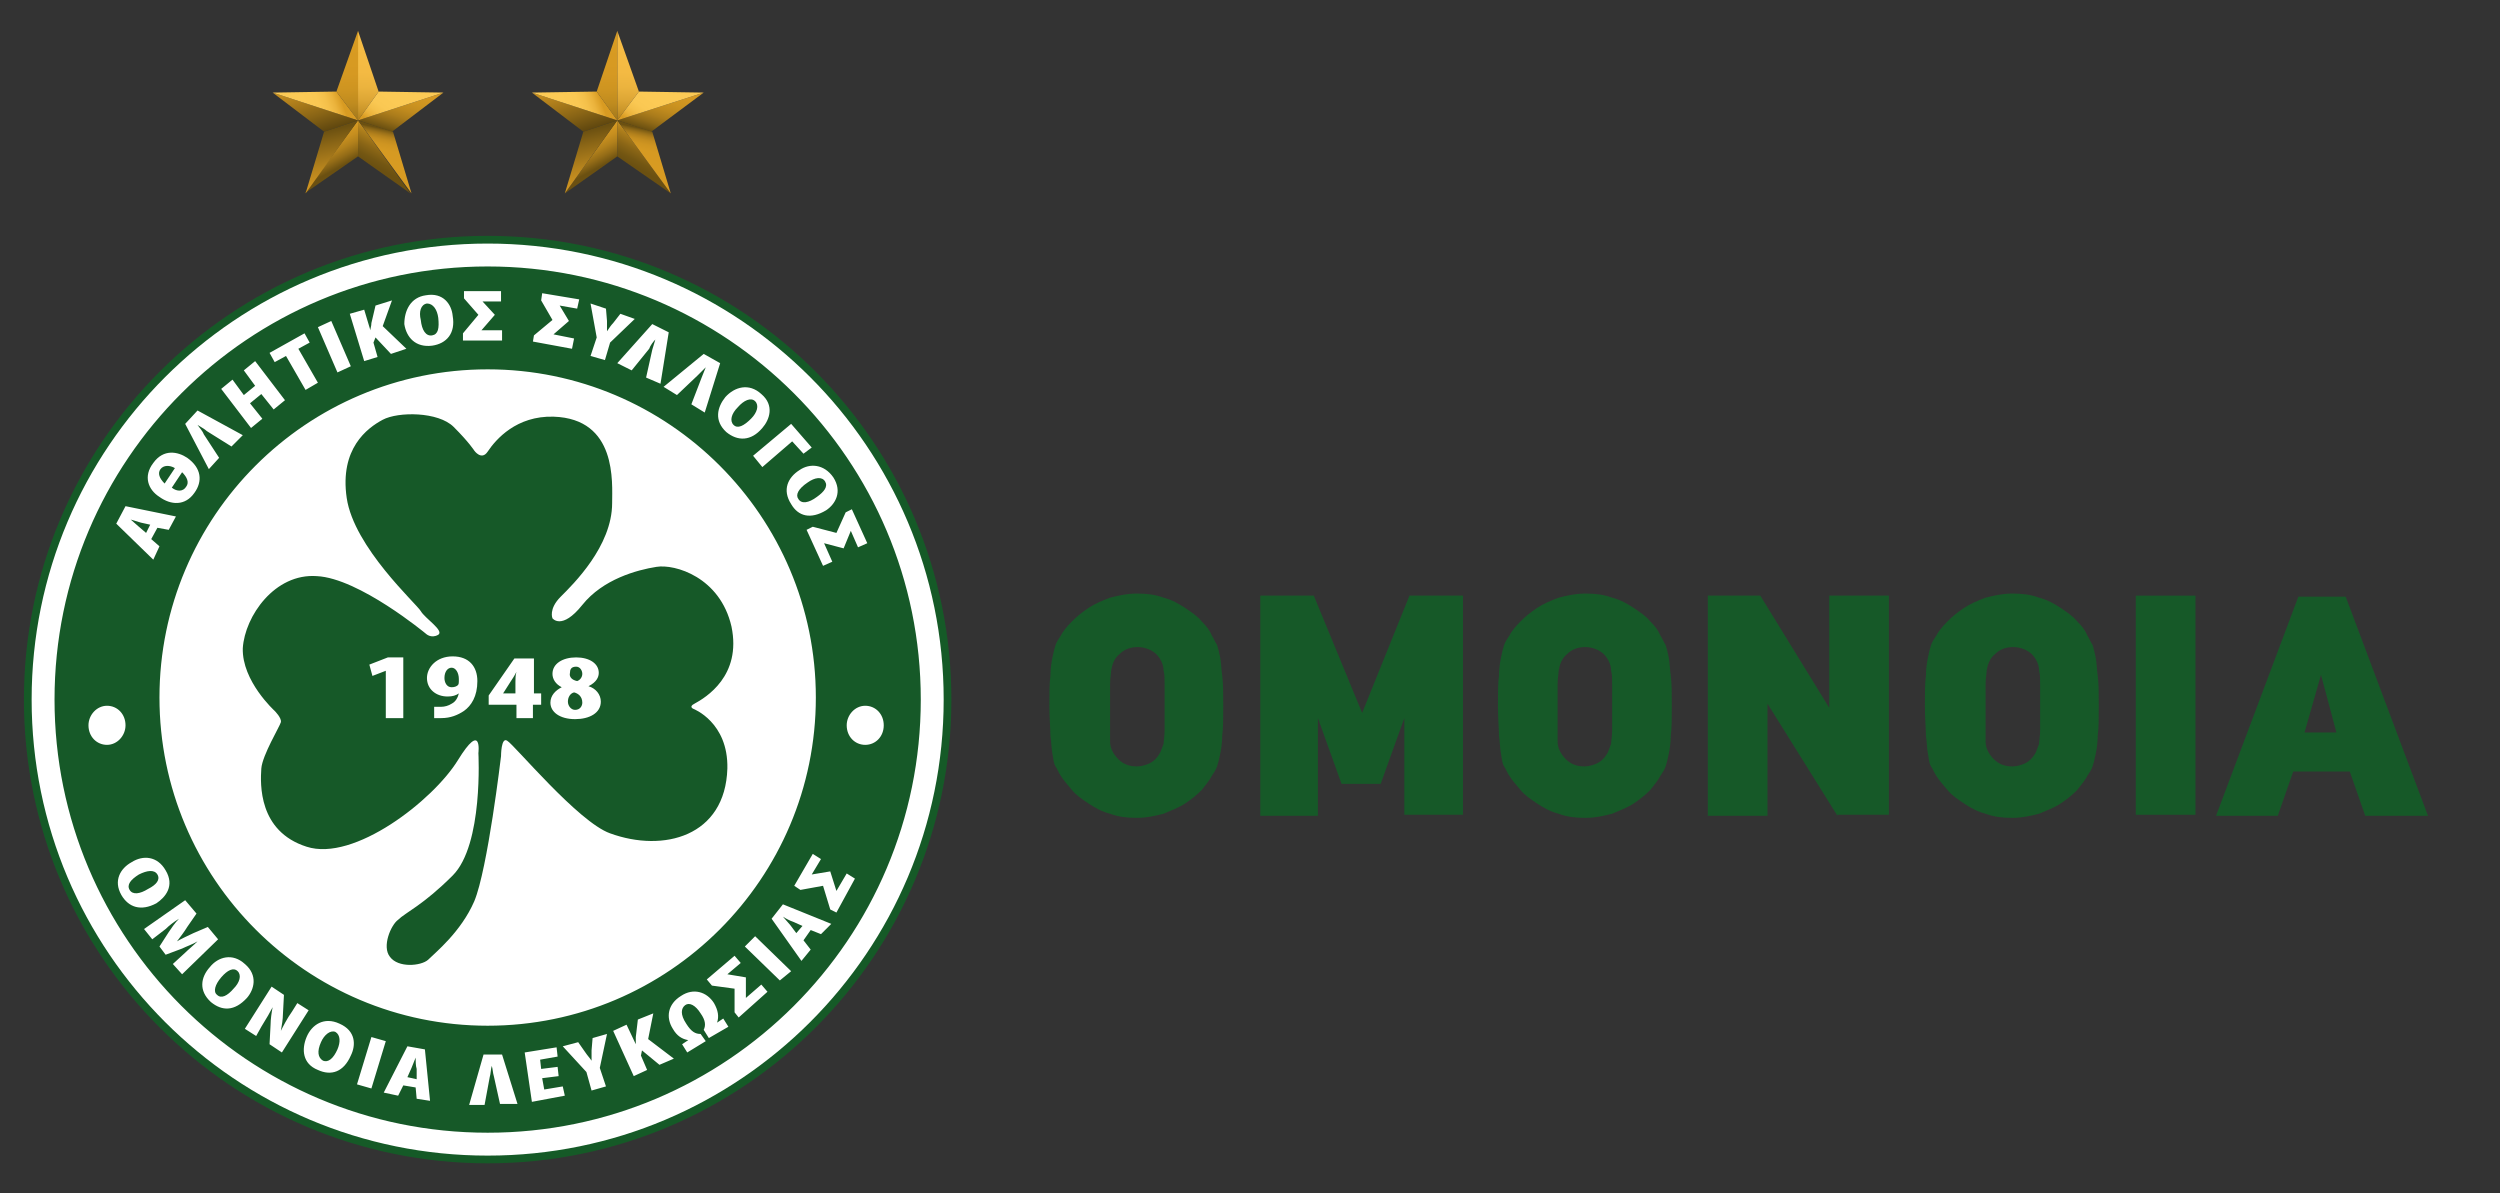 <svg width="243" height="116" viewBox="0 0 243 116" fill="none" xmlns="http://www.w3.org/2000/svg">
<rect x="0" y="0" width="243" height="116" fill="#333333" stroke="none"/>
<g clip-path="url(#clip0_217_2407)">
<path d="M34.8 15.2L39.9 18.8L34.8 11.7V15.2Z" fill="url(#paint0_linear_217_2407)"/>
<path d="M43.1 9L34.8 11.7L38.1 12.8L43.1 9Z" fill="url(#paint1_linear_217_2407)"/>
<path d="M36.8 8.9L34.8 3V11.7L36.8 8.9Z" fill="url(#paint2_linear_217_2407)"/>
<path d="M34.8 15.2L29.6 18.8L34.8 11.7V15.2Z" fill="url(#paint3_linear_217_2407)"/>
<path d="M26.5 9L34.8 11.7L31.5 12.8L26.5 9Z" fill="url(#paint4_linear_217_2407)"/>
<path d="M32.7 8.9L34.8 3V11.7L32.7 8.9Z" fill="url(#paint5_linear_217_2407)"/>
<path d="M34.8 11.7L40 18.8L38.2 12.8L34.8 11.7Z" fill="url(#paint6_linear_217_2407)"/>
<path d="M36.8 8.9L34.8 11.7L43.1 9L36.8 8.9Z" fill="url(#paint7_linear_217_2407)"/>
<path d="M34.8 11.7L31.5 12.8L29.7 18.8L34.8 11.7Z" fill="url(#paint8_linear_217_2407)"/>
<path d="M32.7 8.9L34.8 11.7L26.5 9L32.7 8.9Z" fill="url(#paint9_linear_217_2407)"/>
<path d="M60 15.2L65.2 18.8L60 11.7V15.2Z" fill="url(#paint10_linear_217_2407)"/>
<path d="M68.4 9L60 11.7L63.3 12.8L68.4 9Z" fill="url(#paint11_linear_217_2407)"/>
<path d="M62.1 8.9L60 3V11.7L62.1 8.9Z" fill="url(#paint12_linear_217_2407)"/>
<path d="M60 15.2L54.9 18.8L60 11.7V15.2Z" fill="url(#paint13_linear_217_2407)"/>
<path d="M51.7 9L60 11.7L56.7 12.8L51.7 9Z" fill="url(#paint14_linear_217_2407)"/>
<path d="M58 8.9L60 3V11.7L58 8.9Z" fill="url(#paint15_linear_217_2407)"/>
<path d="M60 11.7L65.2 18.8L63.4 12.8L60 11.7Z" fill="url(#paint16_linear_217_2407)"/>
<path d="M62.1 8.9L60 11.7L68.4 9L62.1 8.9Z" fill="url(#paint17_linear_217_2407)"/>
<path d="M60 11.7L56.7 12.8L54.9 18.8L60 11.7Z" fill="url(#paint18_linear_217_2407)"/>
<path d="M58 8.9L60 11.7L51.7 9L58 8.9Z" fill="url(#paint19_linear_217_2407)"/>
<path d="M92.1 68C92.1 92.7 72.1 112.7 47.4 112.7C22.7 112.7 2.7 92.7 2.7 68C2.7 43.3 22.7 23.3 47.4 23.3C72.1 23.3 92.1 43.3 92.1 68Z" fill="white" stroke="#155A27" stroke-width="0.75"/>
<path d="M21.5 95C20.9 95.7 20.7 96.4 21.1 96.7C21.5 97.1 22.1 96.8 22.7 96.1C23.3 95.5 23.5 94.8 23.1 94.4C22.7 94 22.1 94.3 21.5 95Z" fill="#165928"/>
<path d="M15.3 85C15 84.5 14.3 84.6 13.5 85C12.7 85.5 12.3 86 12.6 86.5C12.9 87 13.6 86.9 14.4 86.4C15.2 86 15.6 85.5 15.3 85Z" fill="#165928"/>
<path d="M71.3 41.3C71.7 41.7 72.3 41.4 73 40.7C73.6 40.1 73.8 39.4 73.4 39C73 38.6 72.3 38.9 71.7 39.6C71.1 40.2 70.9 40.9 71.3 41.3Z" fill="#165928"/>
<path d="M12.7 50.5C12.9 50.7 13.3 51 13.5 51.2L14.2 51.8L14.6 51L13.7 50.8C13.4 50.7 13 50.6 12.7 50.5Z" fill="#165928"/>
<path d="M42 32.6C42.6 32.5 42.7 31.9 42.6 30.9C42.5 30.1 42.1 29.5 41.5 29.5C40.9 29.6 40.7 30.3 40.9 31.1C41 32.1 41.4 32.7 42 32.6Z" fill="#165928"/>
<path d="M40.4 102.8C40.3 103.1 40.1 103.5 40 103.8L39.6 104.7L40.5 104.9V103.9C40.4 103.6 40.4 103.1 40.4 102.8Z" fill="#165928"/>
<path d="M18.1 47.3C18.4 46.9 18.2 46.4 17.7 45.9L16.7 47.4C17.2 47.8 17.8 47.8 18.1 47.3Z" fill="#165928"/>
<path d="M17 45.5C16.5 45.2 15.9 45.2 15.6 45.6C15.3 46 15.5 46.5 16 47L17 45.5Z" fill="#165928"/>
<path d="M77.4 90.7L78 90L77.1 89.6C76.8 89.5 76.4 89.3 76.1 89.1C76.3 89.3 76.6 89.7 76.8 89.9L77.4 90.7Z" fill="#165928"/>
<path d="M32.6 100.3C32.1 100.1 31.5 100.6 31.2 101.3C30.8 102.2 30.9 102.8 31.4 103.1C31.9 103.3 32.4 102.9 32.8 102C33.1 101.3 33.1 100.6 32.6 100.3Z" fill="#165928"/>
<path d="M77.6 48.5C77.9 49 78.6 48.9 79.4 48.3C80.1 47.8 80.5 47.3 80.2 46.8C79.9 46.3 79.2 46.4 78.5 46.9C77.6 47.5 77.3 48.1 77.6 48.5Z" fill="#165928"/>
<path d="M47.4 25.9C24.2 25.9 5.3 44.7 5.3 68C5.3 91.2 24.1 110.1 47.4 110.1C70.6 110.1 89.5 91.3 89.5 68C89.5 44.7 70.6 25.9 47.4 25.9ZM82.8 49.5L84.3 52.8L83.4 53.2L82.7 51.6L82 53.3L80.1 52.8L80.9 54.6L80 55L78.4 51.5L79 51.2L81.3 51.8L82.2 49.8L82.8 49.5ZM79.3 67.8C79.3 85.4 65 99.7 47.4 99.7C29.8 99.7 15.5 85.4 15.5 67.8C15.5 50.2 29.8 35.9 47.4 35.9C65 35.9 79.3 50.2 79.3 67.8ZM81 46.4C81.9 47.8 81.2 49 80.3 49.6C78.8 50.5 77.6 50.2 76.9 49C76 47.6 76.6 46.4 77.7 45.7C78.7 45 80.1 45.1 81 46.4ZM78.9 43.5L78.1 44.1L77 42.9L74.1 45.4L73.2 44.3L76.9 41.2L78.9 43.5ZM74 38.3C75.3 39.4 74.8 40.8 74.1 41.6C73 42.9 71.7 42.9 70.6 42C69.4 40.9 69.7 39.6 70.5 38.6C71.4 37.6 72.8 37.2 74 38.3ZM70 35.3L68.5 40.1L67.2 39.3L68.2 36.7C68.3 36.4 68.5 36 68.6 35.7C68.4 35.9 68 36.3 67.8 36.5L65.8 38.4L64.5 37.6L68.4 34.4L70 35.3ZM65 32.3L64.2 37.3L62.8 36.7L63.4 34C63.5 33.7 63.6 33.3 63.7 33C63.5 33.2 63.2 33.6 63.1 33.9L61.4 36L60 35.3L63.4 31.5L65 32.3ZM57.4 29.5L58.9 30L59 31.2C59 31.5 59 31.9 59 32.2C59.2 31.9 59.4 31.6 59.6 31.4L60.3 30.5L61.7 31L59.3 33.3L58.8 35L57.4 34.6L58 32.8L57.4 29.5ZM51.9 32.6L53.7 31.1L52.6 29.2L52.7 28.5L56.3 29.1L56.1 30L54.4 29.7L55.3 31.2L53.8 32.5L55.8 32.9L55.6 33.9L51.8 33.2L51.9 32.6ZM45.1 29V28.3H48.7V29.3H46.9L48.1 30.6L46.8 32.1H48.8V33.1H45V32.4L46.5 30.6L45.1 29ZM41.4 28.7C43.1 28.4 43.9 29.6 44 30.7C44.3 32.4 43.4 33.4 42 33.6C40.4 33.8 39.5 32.8 39.3 31.5C39.3 30.2 39.9 28.9 41.4 28.7ZM35.4 30.1L36 32.1C36 31.9 36.1 31.7 36.1 31.4L36.5 29.7L38.1 29.2L37.2 31.7L39.5 33.9L38 34.4L36.5 32.8L36.3 33.3L36.7 34.7L35.4 35.1L34 30.5L35.4 30.1ZM32.2 31.2L34.1 35.6L32.8 36.2L30.9 31.8L32.2 31.2ZM29.6 32.4L30.1 33.3L29 33.9L30.9 37.2L29.7 37.9L27.8 34.6L26.7 35.2L26.2 34.3L29.6 32.4ZM22.6 36.9L23.7 38.4L24.8 37.5L23.7 36L24.8 35.1L27.7 38.9L26.6 39.8L25.4 38.3L24.3 39.2L25.5 40.7L24.4 41.6L21.5 37.8L22.6 36.9ZM19.2 39.9L23.6 42.3L22.5 43.4L20.1 41.9C19.9 41.7 19.5 41.5 19.2 41.3C19.4 41.6 19.7 41.9 19.8 42.2L21.3 44.5L20.3 45.6L18 41.2L19.2 39.9ZM14.9 45C15.9 43.6 17.3 43.9 18.2 44.5C19.6 45.5 19.7 46.8 18.9 47.9C18 49.2 16.6 49.1 15.5 48.3C14.4 47.6 13.9 46.3 14.9 45ZM12.2 49.2L17.1 50.2L16.4 51.5L15.3 51.3L14.7 52.4L15.5 53.1L14.9 54.4L11.3 50.9L12.2 49.2ZM8.6 70.5C8.6 69.5 9.4 68.6 10.4 68.6C11.4 68.6 12.2 69.4 12.2 70.5C12.2 71.5 11.4 72.4 10.4 72.4C9.4 72.4 8.6 71.6 8.6 70.5ZM11.8 87C11 85.6 11.7 84.4 12.8 83.8C13.9 83.1 15.3 83.2 16.1 84.6C17 86.1 16.1 87.2 15.2 87.8C13.7 88.6 12.5 88.2 11.8 87ZM16.8 93.7L18 92.6C18.3 92.3 18.8 91.9 19.2 91.5C18.7 91.8 18.1 92 17.7 92.2L16.1 92.8L15.5 92L16.4 90.6C16.6 90.3 17 89.7 17.4 89.3C16.9 89.6 16.4 90 16.1 90.3L14.8 91.3L14 90.3L18 87.5L19.1 88.8L18.2 90.1C17.9 90.6 17.5 91.1 17.2 91.5C17.7 91.2 18.2 91 18.8 90.7L20.2 90.1L21.2 91.3L17.7 94.7L16.8 93.7ZM20.5 97.4C19.3 96.3 19.5 95 20.4 94C21.2 93 22.6 92.6 23.8 93.7C25.1 94.8 24.7 96.2 24 97C22.8 98.3 21.6 98.3 20.5 97.4ZM26.2 101.5L26.3 99.6C26.3 99.1 26.4 98.4 26.5 97.9C26.3 98.3 25.9 99 25.4 99.8L24.9 100.7L23.8 100L26.4 95.9L27.6 96.7L27.5 98.6C27.5 99 27.4 99.7 27.3 100.2C27.5 99.8 27.9 99 28.4 98.3L28.9 97.5L30 98.2L27.4 102.3L26.2 101.5ZM34.1 102.6C33.4 104.2 32.2 104.6 30.9 104C29.4 103.4 29.3 102 29.8 100.8C30.3 99.6 31.5 98.8 33 99.5C34.6 100.2 34.6 101.6 34.1 102.6ZM34.7 105.4L36.1 100.8L37.5 101.2L36.1 105.8L34.7 105.4ZM40.5 106.8L40.4 105.7L39.2 105.5L38.7 106.5L37.3 106.2L39.6 101.7L41.3 102L41.8 107L40.5 106.8ZM48.6 107.3L48 104.6C47.9 104.3 47.9 103.9 47.8 103.6C47.7 103.9 47.7 104.4 47.6 104.7L47.1 107.4H45.6L47 102.5H48.8L50.3 107.3H48.6ZM51.7 107.1L51 102.3L54.1 101.8L54.2 102.7L52.5 103L52.6 103.9L54.2 103.7L54.3 104.6L52.7 104.8L52.9 105.9L54.7 105.6L54.9 106.5L51.7 107.1ZM58.9 105.6L57.5 106L57 104.2L54.7 101.7L56.2 101.3L56.9 102.3C57.1 102.6 57.3 102.8 57.5 103.1C57.5 102.8 57.5 102.4 57.5 102.1L57.6 100.9L59 100.5L58.3 103.8L58.9 105.6ZM64.1 103.5L62.4 102.1L62.3 102.6L62.9 104L61.6 104.6L59.6 100.2L60.9 99.6L61.8 101.5C61.8 101.3 61.8 101.1 61.8 100.8L62 99.1L63.5 98.5L63 101L65.5 102.9L64.1 103.5ZM68.9 100.9L68.4 100.1C68.6 99.7 68.6 99.2 68.1 98.5C67.6 97.7 67 97.4 66.6 97.7C66.2 98 66.1 98.6 66.7 99.5C67.2 100.3 67.6 100.5 68.1 100.5L68.6 101.2L66.8 102.3L66.3 101.5L66.9 101.1C66.3 101 65.8 100.7 65.4 100C64.7 98.9 64.9 97.6 66.2 96.8C67.4 96 68.7 96.4 69.4 97.5C69.8 98.2 69.9 98.8 69.7 99.4L70.3 99L70.8 99.8L68.9 100.9ZM71.8 98.9L71.4 98.4V96.1L69.2 95.8L68.7 95.2L71.4 92.9L72 93.6L70.7 94.7L72.5 95V97L74 95.7L74.6 96.4L71.8 98.9ZM75.8 95.3L72.4 92L73.4 91L76.9 94.4L75.8 95.3ZM79.8 90.8L78.8 90.4L78.1 91.4L78.8 92.3L77.9 93.4L75 89.3L76.1 87.9L80.8 89.8L79.8 90.8ZM81.3 88.7L80.7 88.4L80 86.1L77.8 86.5L77.2 86.1L79 83L79.8 83.5L78.9 85L80.7 84.7L81.3 86.6L82.3 84.9L83.1 85.4L81.3 88.7ZM84.1 72.4C83.1 72.4 82.3 71.6 82.3 70.5C82.3 69.5 83.1 68.6 84.1 68.6C85.1 68.6 85.9 69.4 85.9 70.5C85.9 71.6 85.1 72.4 84.1 72.4Z" fill="#165928"/>
<path d="M49.6 66.3L48.9 67.4H50.1V66.3C50.1 66 50.1 65.6 50.2 65.3C50 65.7 49.8 66 49.6 66.3Z" fill="#165928"/>
<path d="M56.1 66.2C56.4 66.1 56.6 65.8 56.6 65.5C56.6 65.2 56.4 64.8 56 64.8C55.5 64.8 55.4 65.1 55.4 65.4C55.3 65.8 55.6 66.1 56.1 66.2Z" fill="#165928"/>
<path d="M43.9 64.9C43.5 64.9 43.2 65.3 43.2 65.9C43.2 66.3 43.4 66.8 43.9 66.8C44.2 66.8 44.4 66.7 44.5 66.6C44.6 66.5 44.6 66.4 44.6 66C44.6 65.4 44.3 64.9 43.9 64.9Z" fill="#165928"/>
<path d="M67.4 68.9C67.4 68.9 66.9 68.7 67.5 68.4C68.6 67.8 72.1 65.7 71.1 60.9C70 56.1 65.6 54.8 63.8 55.1C61.9 55.4 58.6 56.3 56.6 58.8C54.6 61.3 53.7 60.1 53.7 60.1C53.7 60.1 53.3 59.2 54.5 58C55.7 56.8 59.5 53.1 59.5 48.9C59.5 46.9 60 40.7 53.8 40.5C50.2 40.4 48.2 42.7 47.4 43.9C46.8 44.8 46.1 43.8 46.1 43.8C46.1 43.8 45.6 43 44.1 41.5C42.6 40 38.7 40 37.2 40.8C35.7 41.6 33 43.6 33.7 48.4C34.4 53.2 40.5 58.7 40.9 59.4C41.3 60.1 43.2 61.3 42.6 61.7C41.9 62.1 41.4 61.6 41.4 61.6C41.4 61.6 34.9 56.2 30.8 56C26.7 55.7 23.8 59.9 23.6 63C23.5 66.2 26.7 69.1 26.7 69.1C26.7 69.1 27.4 69.8 27.3 70.2C27.2 70.6 25.5 73.4 25.4 74.7C25.3 76.2 25.1 80.8 29.8 82.3C34.4 83.8 42.1 77.8 44.5 73.9C46.9 70 46.5 73.2 46.5 73.2C46.5 73.2 47 82.1 44 85.1C41.1 88 39.4 88.7 38.7 89.4C38 89.9 37.1 92 37.9 93C38.7 94.1 40.9 93.9 41.6 93.3C42.3 92.6 44.8 90.6 46.1 87.6C47.4 84.5 48.7 73.5 48.7 73.5C48.7 73.5 48.7 71.6 49.3 72C50 72.4 56.2 79.9 59.3 81C64.5 82.9 70.5 81.3 70.7 74.7C70.8 70.2 67.4 68.9 67.4 68.9ZM39.2 69.8H37.5V65.2L36.2 65.7L35.9 64.6L37.7 63.9H39.2V69.8ZM45.1 69.1C44.5 69.5 43.8 69.8 42.9 69.8C42.7 69.8 42.4 69.8 42.2 69.8V68.7C42.5 68.7 42.6 68.7 42.9 68.7C43.2 68.7 43.6 68.6 43.9 68.4C44.3 68.2 44.5 67.8 44.6 67.4C44.3 67.6 44 67.7 43.5 67.7C42.4 67.7 41.5 67 41.5 65.9C41.5 64.9 42.4 63.8 44 63.8C45.6 63.8 46.4 64.8 46.4 66.2C46.4 67.7 45.8 68.6 45.1 69.1ZM52.5 68.5H51.8V69.8H50.2V68.5H47.5V67.6L50 64H51.9V67.4H52.6V68.5H52.5ZM55.9 69.9C54.4 69.9 53.5 69.2 53.5 68.3C53.5 67.6 54 67.1 54.6 66.8C54 66.5 53.7 66 53.7 65.5C53.7 64.5 54.7 63.9 56 63.9C57.3 63.9 58.2 64.5 58.2 65.4C58.2 65.8 58 66.3 57.2 66.7C57.9 66.9 58.4 67.5 58.4 68.2C58.4 69.3 57.3 69.9 55.9 69.9Z" fill="#165928"/>
<path d="M55.8 67.3C55.4 67.4 55.2 67.8 55.2 68.2C55.2 68.6 55.5 69 55.9 69C56.4 69 56.6 68.6 56.6 68.3C56.6 67.7 56.2 67.4 55.8 67.3Z" fill="#165928"/>
<path d="M118.9 68.595C118.9 69.795 118.9 70.795 118.8 71.495C118.8 72.195 118.7 72.795 118.6 73.295C118.5 73.795 118.4 74.195 118.3 74.495C118.2 74.795 118 75.095 117.8 75.395C117.6 75.795 117.2 76.295 116.8 76.795C116.3 77.295 115.8 77.695 115.2 78.095C114.6 78.495 113.8 78.795 113.1 79.095C112.3 79.295 111.5 79.495 110.5 79.495C109.5 79.495 108.7 79.395 107.9 79.095C107.1 78.895 106.4 78.495 105.8 78.095C105.2 77.695 104.6 77.295 104.2 76.795C103.8 76.295 103.4 75.895 103.1 75.395C102.9 75.095 102.8 74.795 102.6 74.495C102.4 74.195 102.4 73.795 102.3 73.295C102.2 72.795 102.2 72.195 102.1 71.495C102.1 70.795 102 69.795 102 68.595C102 67.395 102 66.395 102.1 65.695C102.1 64.995 102.2 64.395 102.3 63.895C102.4 63.395 102.5 62.995 102.6 62.695C102.7 62.395 102.9 62.095 103.1 61.795C103.3 61.395 103.7 60.895 104.2 60.395C104.7 59.895 105.2 59.495 105.8 59.095C106.4 58.695 107.1 58.395 107.9 58.095C108.7 57.895 109.5 57.695 110.5 57.695C111.5 57.695 112.3 57.795 113.1 58.095C113.9 58.295 114.6 58.695 115.2 59.095C115.8 59.495 116.4 59.895 116.8 60.395C117.3 60.895 117.6 61.295 117.8 61.795C118 62.095 118.1 62.395 118.3 62.695C118.4 62.995 118.5 63.395 118.6 63.895C118.7 64.395 118.7 64.995 118.8 65.695C118.9 66.495 118.9 67.395 118.9 68.595ZM113.2 68.595C113.2 67.695 113.2 66.995 113.2 66.495C113.2 65.995 113.2 65.495 113.1 65.195C113.1 64.595 112.8 63.995 112.4 63.595C112 63.195 111.3 62.895 110.6 62.895C109.9 62.895 109.3 63.095 108.8 63.595C108.3 63.995 108.1 64.595 108 65.195C108 65.495 107.9 65.895 107.9 66.495C107.9 67.095 107.9 67.795 107.9 68.695C107.9 69.495 107.9 70.195 107.9 70.795C107.9 71.295 107.9 71.795 107.9 72.095C107.9 72.695 108.2 73.295 108.7 73.795C109.2 74.295 109.8 74.495 110.5 74.495C110.9 74.495 111.2 74.395 111.5 74.295C111.8 74.195 112.1 73.995 112.3 73.795C112.5 73.595 112.7 73.295 112.8 73.095C112.9 72.795 113 72.595 113.1 72.295C113.1 71.995 113.2 71.595 113.2 70.995C113.2 70.395 113.2 69.495 113.2 68.595Z" fill="#165928"/>
<path d="M136.5 79.296V69.796L134.2 76.195H130.4L128.1 69.796V79.296H122.5V57.895H127.7L132.4 69.296L137 57.895H142.2V79.195H136.5V79.296Z" fill="#165928"/>
<path d="M162.5 68.595C162.5 69.795 162.5 70.795 162.4 71.495C162.4 72.195 162.3 72.795 162.2 73.295C162.1 73.795 162 74.195 161.9 74.495C161.8 74.795 161.6 75.095 161.4 75.395C161.2 75.795 160.8 76.295 160.4 76.795C159.9 77.295 159.4 77.695 158.8 78.095C158.2 78.495 157.4 78.795 156.7 79.095C155.9 79.295 155.1 79.495 154.1 79.495C153.1 79.495 152.3 79.395 151.5 79.095C150.7 78.895 150 78.495 149.4 78.095C148.8 77.695 148.2 77.295 147.8 76.795C147.4 76.295 147 75.895 146.7 75.395C146.5 75.095 146.4 74.795 146.2 74.495C146 74.195 146 73.795 145.9 73.295C145.8 72.795 145.8 72.195 145.7 71.495C145.7 70.795 145.6 69.795 145.6 68.595C145.6 67.395 145.6 66.395 145.7 65.695C145.7 64.995 145.8 64.395 145.9 63.895C146 63.395 146.1 62.995 146.2 62.695C146.3 62.395 146.5 62.095 146.7 61.795C146.9 61.395 147.3 60.895 147.8 60.395C148.3 59.895 148.8 59.495 149.4 59.095C150 58.695 150.7 58.395 151.5 58.095C152.3 57.895 153.1 57.695 154.1 57.695C155.1 57.695 155.9 57.795 156.7 58.095C157.5 58.295 158.2 58.695 158.8 59.095C159.4 59.495 160 59.895 160.4 60.395C160.9 60.895 161.2 61.295 161.4 61.795C161.6 62.095 161.7 62.395 161.9 62.695C162 62.995 162.1 63.395 162.2 63.895C162.3 64.395 162.3 64.995 162.4 65.695C162.5 66.495 162.5 67.395 162.5 68.595ZM156.7 68.595C156.7 67.695 156.7 66.995 156.7 66.495C156.7 65.995 156.7 65.495 156.6 65.195C156.6 64.595 156.3 63.995 155.9 63.595C155.5 63.195 154.8 62.895 154.1 62.895C153.4 62.895 152.8 63.095 152.3 63.595C151.8 63.995 151.6 64.595 151.5 65.195C151.5 65.495 151.4 65.895 151.4 66.495C151.4 67.095 151.4 67.795 151.4 68.695C151.4 69.495 151.4 70.195 151.4 70.795C151.4 71.295 151.4 71.795 151.4 72.095C151.4 72.695 151.7 73.295 152.2 73.795C152.7 74.295 153.3 74.495 154 74.495C154.4 74.495 154.7 74.395 155 74.295C155.3 74.195 155.6 73.995 155.8 73.795C156 73.595 156.2 73.295 156.3 73.095C156.4 72.795 156.5 72.595 156.6 72.295C156.6 71.995 156.7 71.595 156.7 70.995C156.7 70.395 156.7 69.495 156.7 68.595Z" fill="#165928"/>
<path d="M178.6 79.296L171.8 68.395V79.296H166V57.895H171.1L177.8 68.796V57.895H183.6V79.195H178.6V79.296Z" fill="#165928"/>
<path d="M204 68.595C204 69.795 204 70.795 203.9 71.495C203.9 72.195 203.8 72.795 203.7 73.295C203.6 73.795 203.5 74.195 203.4 74.495C203.3 74.795 203.1 75.095 202.9 75.395C202.7 75.795 202.3 76.295 201.9 76.795C201.4 77.295 200.9 77.695 200.3 78.095C199.7 78.495 198.9 78.795 198.2 79.095C197.4 79.295 196.6 79.495 195.6 79.495C194.6 79.495 193.8 79.395 193 79.095C192.2 78.895 191.5 78.495 190.9 78.095C190.3 77.695 189.7 77.295 189.3 76.795C188.9 76.295 188.5 75.895 188.2 75.395C188 75.095 187.9 74.795 187.7 74.495C187.5 74.195 187.5 73.795 187.4 73.295C187.3 72.795 187.3 72.195 187.2 71.495C187.2 70.795 187.1 69.795 187.1 68.595C187.1 67.395 187.1 66.395 187.2 65.695C187.2 64.995 187.3 64.395 187.4 63.895C187.5 63.395 187.6 62.995 187.7 62.695C187.8 62.395 188 62.095 188.2 61.795C188.4 61.395 188.8 60.895 189.3 60.395C189.8 59.895 190.3 59.495 190.9 59.095C191.5 58.695 192.2 58.395 193 58.095C193.8 57.895 194.6 57.695 195.6 57.695C196.6 57.695 197.4 57.795 198.2 58.095C199 58.295 199.7 58.695 200.3 59.095C200.9 59.495 201.5 59.895 201.9 60.395C202.4 60.895 202.7 61.295 202.9 61.795C203.1 62.095 203.2 62.395 203.4 62.695C203.5 62.995 203.6 63.395 203.7 63.895C203.8 64.395 203.8 64.995 203.9 65.695C204 66.495 204 67.395 204 68.595ZM198.3 68.595C198.3 67.695 198.3 66.995 198.3 66.495C198.3 65.995 198.3 65.495 198.2 65.195C198.2 64.595 197.9 63.995 197.5 63.595C197.1 63.195 196.4 62.895 195.7 62.895C195 62.895 194.4 63.095 193.9 63.595C193.4 63.995 193.2 64.595 193.1 65.195C193.1 65.495 193 65.895 193 66.495C193 67.095 193 67.795 193 68.695C193 69.495 193 70.195 193 70.795C193 71.295 193 71.795 193 72.095C193 72.695 193.3 73.295 193.8 73.795C194.3 74.295 194.9 74.495 195.6 74.495C196 74.495 196.3 74.395 196.6 74.295C196.9 74.195 197.2 73.995 197.4 73.795C197.6 73.595 197.8 73.295 197.9 73.095C198 72.795 198.1 72.595 198.2 72.295C198.2 71.995 198.3 71.595 198.3 70.995C198.3 70.395 198.3 69.495 198.3 68.595Z" fill="#165928"/>
<path d="M207.6 79.296V57.895H213.4V79.195H207.6V79.296Z" fill="#165928"/>
<path d="M229.9 79.295L228.4 74.995H222.9L221.4 79.295H215.4L223.4 57.995H228L236 79.295H229.9ZM225.6 65.595L224 71.195H227.1L225.6 65.595Z" fill="#165928"/>
</g>
<defs>
<linearGradient id="paint0_linear_217_2407" x1="38.468" y1="13.161" x2="36.792" y2="16.367" gradientUnits="userSpaceOnUse">
<stop stop-color="#D89B22"/>
<stop offset="0.281" stop-color="#B0801C"/>
<stop offset="0.592" stop-color="#8B6616"/>
<stop offset="0.843" stop-color="#735612"/>
<stop offset="1" stop-color="#6B5011"/>
</linearGradient>
<linearGradient id="paint1_linear_217_2407" x1="40.063" y1="6.824" x2="38.206" y2="12.76" gradientUnits="userSpaceOnUse">
<stop stop-color="#D89B22"/>
<stop offset="0.306" stop-color="#D69922"/>
<stop offset="0.484" stop-color="#CD9420"/>
<stop offset="0.63" stop-color="#BF8A1E"/>
<stop offset="0.757" stop-color="#AB7C1B"/>
<stop offset="0.873" stop-color="#916A17"/>
<stop offset="0.979" stop-color="#725512"/>
<stop offset="1" stop-color="#6B5011"/>
</linearGradient>
<linearGradient id="paint2_linear_217_2407" x1="35.894" y1="4.474" x2="35.494" y2="11.536" gradientUnits="userSpaceOnUse">
<stop stop-color="#F6BC44"/>
<stop offset="0.363" stop-color="#F4BA43"/>
<stop offset="0.575" stop-color="#EBB33E"/>
<stop offset="0.747" stop-color="#DDA635"/>
<stop offset="0.898" stop-color="#C99529"/>
<stop offset="1" stop-color="#B7851E"/>
</linearGradient>
<linearGradient id="paint3_linear_217_2407" x1="31.114" y1="13.16" x2="32.791" y2="16.367" gradientUnits="userSpaceOnUse">
<stop stop-color="#D89B22"/>
<stop offset="0.183" stop-color="#D49821"/>
<stop offset="0.378" stop-color="#C78F1F"/>
<stop offset="0.577" stop-color="#B2811C"/>
<stop offset="0.781" stop-color="#946C17"/>
<stop offset="0.985" stop-color="#6E5211"/>
<stop offset="1" stop-color="#6B5011"/>
</linearGradient>
<linearGradient id="paint4_linear_217_2407" x1="29.517" y1="6.825" x2="31.375" y2="12.759" gradientUnits="userSpaceOnUse">
<stop stop-color="#D89B22"/>
<stop offset="0.152" stop-color="#CE9420"/>
<stop offset="0.412" stop-color="#B3811C"/>
<stop offset="0.746" stop-color="#876315"/>
<stop offset="1" stop-color="#61480F"/>
</linearGradient>
<linearGradient id="paint5_linear_217_2407" x1="33.686" y1="4.474" x2="34.087" y2="11.536" gradientUnits="userSpaceOnUse">
<stop stop-color="#D89B22"/>
<stop offset="0.386" stop-color="#D69922"/>
<stop offset="0.61" stop-color="#CD9421"/>
<stop offset="0.793" stop-color="#BF8B1F"/>
<stop offset="0.953" stop-color="#AB7E1D"/>
<stop offset="1" stop-color="#A4791C"/>
</linearGradient>
<linearGradient id="paint6_linear_217_2407" x1="36.657" y1="18.534" x2="37.931" y2="12.671" gradientUnits="userSpaceOnUse">
<stop offset="0.4" stop-color="#D89B22"/>
<stop offset="0.665" stop-color="#D69A22"/>
<stop offset="0.761" stop-color="#CF9521"/>
<stop offset="0.829" stop-color="#C48D1F"/>
<stop offset="0.884" stop-color="#B3811C"/>
<stop offset="0.931" stop-color="#9D7219"/>
<stop offset="0.972" stop-color="#826015"/>
<stop offset="1" stop-color="#6B5011"/>
</linearGradient>
<linearGradient id="paint7_linear_217_2407" x1="39.03" y1="10.261" x2="37.246" y2="12.736" gradientUnits="userSpaceOnUse">
<stop stop-color="#FCCA55"/>
<stop offset="0.388" stop-color="#FAC853"/>
<stop offset="0.614" stop-color="#F4C04A"/>
<stop offset="0.798" stop-color="#EBB33C"/>
<stop offset="0.959" stop-color="#DDA128"/>
<stop offset="1" stop-color="#D89B22"/>
</linearGradient>
<linearGradient id="paint8_linear_217_2407" x1="32.927" y1="18.534" x2="31.652" y2="12.67" gradientUnits="userSpaceOnUse">
<stop stop-color="#D89B22"/>
<stop offset="0.16" stop-color="#CF9421"/>
<stop offset="0.428" stop-color="#B5831D"/>
<stop offset="0.767" stop-color="#8B6616"/>
<stop offset="1" stop-color="#6B5011"/>
</linearGradient>
<linearGradient id="paint9_linear_217_2407" x1="29.697" y1="10.693" x2="33.084" y2="9.454" gradientUnits="userSpaceOnUse">
<stop stop-color="#FCCA55"/>
<stop offset="0.388" stop-color="#FAC853"/>
<stop offset="0.614" stop-color="#F4C04A"/>
<stop offset="0.798" stop-color="#EBB33C"/>
<stop offset="0.959" stop-color="#DDA128"/>
<stop offset="1" stop-color="#D89B22"/>
</linearGradient>
<linearGradient id="paint10_linear_217_2407" x1="63.692" y1="13.16" x2="62.016" y2="16.367" gradientUnits="userSpaceOnUse">
<stop stop-color="#D89B22"/>
<stop offset="0.281" stop-color="#B0801C"/>
<stop offset="0.592" stop-color="#8B6616"/>
<stop offset="0.843" stop-color="#735612"/>
<stop offset="1" stop-color="#6B5011"/>
</linearGradient>
<linearGradient id="paint11_linear_217_2407" x1="65.288" y1="6.823" x2="63.43" y2="12.761" gradientUnits="userSpaceOnUse">
<stop stop-color="#D89B22"/>
<stop offset="0.306" stop-color="#D69922"/>
<stop offset="0.484" stop-color="#CD9420"/>
<stop offset="0.63" stop-color="#BF8A1E"/>
<stop offset="0.757" stop-color="#AB7C1B"/>
<stop offset="0.873" stop-color="#916A17"/>
<stop offset="0.979" stop-color="#725512"/>
<stop offset="1" stop-color="#6B5011"/>
</linearGradient>
<linearGradient id="paint12_linear_217_2407" x1="61.12" y1="4.474" x2="60.72" y2="11.536" gradientUnits="userSpaceOnUse">
<stop stop-color="#F6BC44"/>
<stop offset="0.363" stop-color="#F4BA43"/>
<stop offset="0.575" stop-color="#EBB33E"/>
<stop offset="0.747" stop-color="#DDA635"/>
<stop offset="0.898" stop-color="#C99529"/>
<stop offset="1" stop-color="#B7851E"/>
</linearGradient>
<linearGradient id="paint13_linear_217_2407" x1="56.337" y1="13.159" x2="58.014" y2="16.368" gradientUnits="userSpaceOnUse">
<stop stop-color="#D89B22"/>
<stop offset="0.183" stop-color="#D49821"/>
<stop offset="0.378" stop-color="#C78F1F"/>
<stop offset="0.577" stop-color="#B2811C"/>
<stop offset="0.781" stop-color="#946C17"/>
<stop offset="0.985" stop-color="#6E5211"/>
<stop offset="1" stop-color="#6B5011"/>
</linearGradient>
<linearGradient id="paint14_linear_217_2407" x1="54.743" y1="6.825" x2="56.6" y2="12.759" gradientUnits="userSpaceOnUse">
<stop stop-color="#D89B22"/>
<stop offset="0.152" stop-color="#CE9420"/>
<stop offset="0.412" stop-color="#B3811C"/>
<stop offset="0.746" stop-color="#876315"/>
<stop offset="1" stop-color="#61480F"/>
</linearGradient>
<linearGradient id="paint15_linear_217_2407" x1="58.907" y1="4.474" x2="59.307" y2="11.536" gradientUnits="userSpaceOnUse">
<stop stop-color="#D89B22"/>
<stop offset="0.386" stop-color="#D69922"/>
<stop offset="0.61" stop-color="#CD9421"/>
<stop offset="0.793" stop-color="#BF8B1F"/>
<stop offset="0.953" stop-color="#AB7E1D"/>
<stop offset="1" stop-color="#A4791C"/>
</linearGradient>
<linearGradient id="paint16_linear_217_2407" x1="61.88" y1="18.534" x2="63.155" y2="12.671" gradientUnits="userSpaceOnUse">
<stop offset="0.4" stop-color="#D89B22"/>
<stop offset="0.665" stop-color="#D69A22"/>
<stop offset="0.761" stop-color="#CF9521"/>
<stop offset="0.829" stop-color="#C48D1F"/>
<stop offset="0.884" stop-color="#B3811C"/>
<stop offset="0.931" stop-color="#9D7219"/>
<stop offset="0.972" stop-color="#826015"/>
<stop offset="1" stop-color="#6B5011"/>
</linearGradient>
<linearGradient id="paint17_linear_217_2407" x1="64.252" y1="10.261" x2="62.468" y2="12.737" gradientUnits="userSpaceOnUse">
<stop stop-color="#FCCA55"/>
<stop offset="0.388" stop-color="#FAC853"/>
<stop offset="0.614" stop-color="#F4C04A"/>
<stop offset="0.798" stop-color="#EBB33C"/>
<stop offset="0.959" stop-color="#DDA128"/>
<stop offset="1" stop-color="#D89B22"/>
</linearGradient>
<linearGradient id="paint18_linear_217_2407" x1="58.149" y1="18.535" x2="56.874" y2="12.671" gradientUnits="userSpaceOnUse">
<stop stop-color="#D89B22"/>
<stop offset="0.16" stop-color="#CF9421"/>
<stop offset="0.428" stop-color="#B5831D"/>
<stop offset="0.767" stop-color="#8B6616"/>
<stop offset="1" stop-color="#6B5011"/>
</linearGradient>
<linearGradient id="paint19_linear_217_2407" x1="54.921" y1="10.692" x2="58.304" y2="9.455" gradientUnits="userSpaceOnUse">
<stop stop-color="#FCCA55"/>
<stop offset="0.388" stop-color="#FAC853"/>
<stop offset="0.614" stop-color="#F4C04A"/>
<stop offset="0.798" stop-color="#EBB33C"/>
<stop offset="0.959" stop-color="#DDA128"/>
<stop offset="1" stop-color="#D89B22"/>
</linearGradient>
<clipPath id="clip0_217_2407">
<rect width="242.5" height="115.9" fill="white"/>
</clipPath>
</defs>
</svg>
